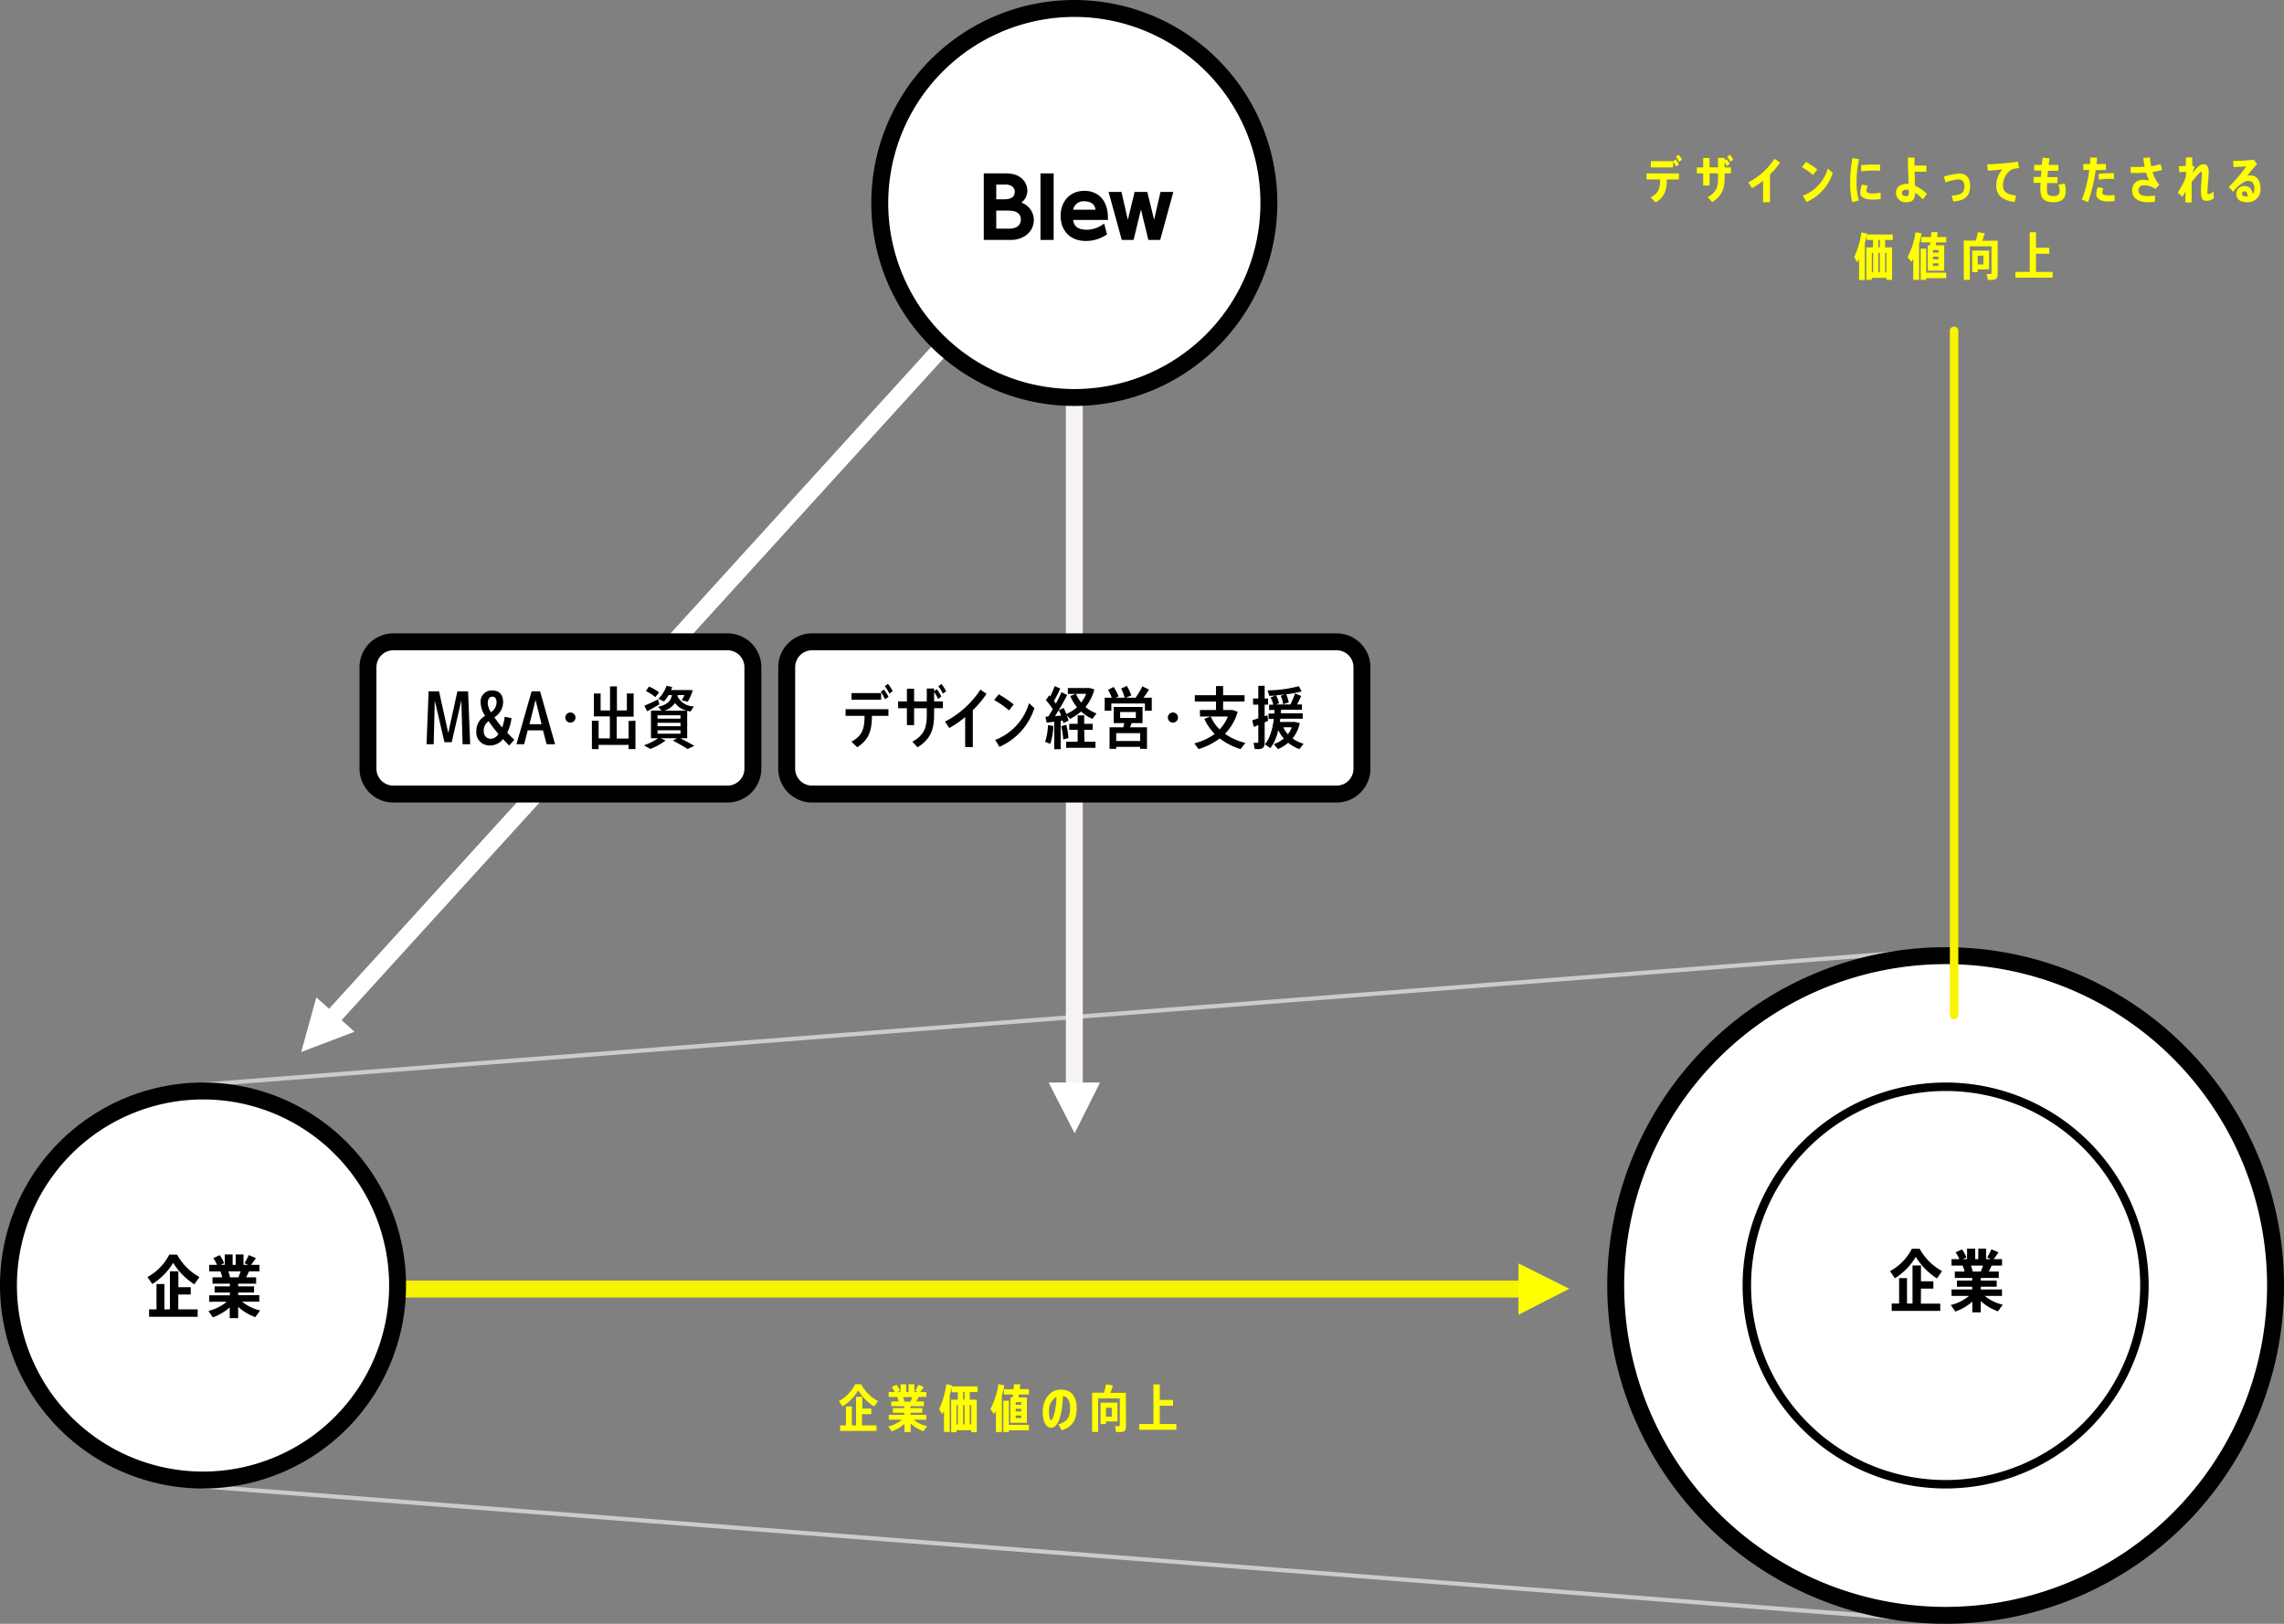 <svg xmlns="http://www.w3.org/2000/svg" viewBox="0 0 540 384"><rect x="0" y="0" width="540" height="384" fill="#808080" stroke="none"/><defs><style>.cls-1{fill:#cbcbcb;}.cls-2,.cls-4,.cls-6,.cls-7{fill:none;}.cls-2{stroke:#f8f3f3;}.cls-2,.cls-4,.cls-6{stroke-miterlimit:10;stroke-width:4px;}.cls-3{fill:#fff;}.cls-4{stroke:#fff;}.cls-5{fill:#ff0;}.cls-6,.cls-7{stroke:#f8f300;}.cls-7{stroke-linecap:round;stroke-linejoin:round;stroke-width:2px;}</style></defs><g id="レイヤー_2" data-name="レイヤー 2"><g id="レイヤー_1-2" data-name="レイヤー 1"><path class="cls-1" d="M459,225.08V382.92L49,351.07V256.93l410-31.85m1-1.08L48,256v96l412,32V224Z"/><line class="cls-2" x1="254" y1="258" x2="254" y2="61.32"/><polygon class="cls-3" points="254.07 268 260.07 256 247.93 256 254.07 268"/><line class="cls-4" x1="75.99" y1="243.52" x2="266.84" y2="33.68"/><polygon class="cls-3" points="71.21 248.78 74.79 235.85 83.81 243.99 71.21 248.78"/><path class="cls-5" d="M199.19,332.6l-.85-1.26a9.42,9.42,0,0,0,3.86-4h1.38a10.17,10.17,0,0,0,4,4l-.91,1.28a11.8,11.8,0,0,1-3.77-3.81A11.16,11.16,0,0,1,199.19,332.6Zm4.61,4.47h3.43v1.31h-8.6v-1.31H200V332.6h1.4v4.47h1v-6.75h1.48v2.8H206v1.3H203.8Z"/><path class="cls-5" d="M218.3,338.46a9.16,9.16,0,0,1-3-1.82v2h-1.47v-1.91a9.16,9.16,0,0,1-3,1.77l-.83-1.17a7.71,7.71,0,0,0,3.24-1.6h-3.11v-1.16h3.67v-.48h-2.71V333h2.71v-.46h-3.08v-1.13h1.74a6.26,6.26,0,0,0-.35-1.06h-2V329.2h1.4a7.07,7.07,0,0,0-.66-1.19l1.12-.54a6.74,6.74,0,0,1,.79,1.43l-.63.3h.77v-1.85h1.36v1.85h.54v-1.85h1.38v1.85H217l-.62-.31a10.35,10.35,0,0,0,.77-1.43l1.26.54a13.9,13.9,0,0,1-.86,1.2H219v1.15h-1.83l-.52,1.06h1.78v1.13h-3.19V333h2.82v1.09h-2.82v.48H219v1.16H216a7.7,7.7,0,0,0,3.2,1.54Zm-4.48-7h1.46c.14-.36.29-.72.4-1.06h-2.17A8.77,8.77,0,0,1,213.82,331.41Z"/><path class="cls-5" d="M229.28,329.19V331h1.66v7.69h-1.31v-.48h-3.49v.48h-1.26V331h1.58v-1.76H225V328c-.12.64-.28,1.3-.46,1.95v8.68h-1.35v-5l-.42.83-.74-1.25a19.65,19.65,0,0,0,1.7-5.87l1.34.29-.05.23h6.12v1.32Zm-3.14,7.65h.32v-4.57h-.32Zm1.91-7.65h-.35V331h.35Zm-.35,7.65h.35v-4.57h-.35Zm1.58-4.57v4.57h.35v-4.57Z"/><path class="cls-5" d="M236.86,330.11v8.53h-1.39v-5l-.42.77-.89-1.17a18.59,18.59,0,0,0,1.89-5.91l1.41.3A25.14,25.14,0,0,1,236.86,330.11Zm1.68,6.84h4.71v1.29h-4.71v.4h-1.32v-7.39h1.32Zm4.72-8.43v1.26h-2.37l-.11.69h2v6h-3.9v-6h.52l.09-.69h-2.14v-1.26h2.29l.1-1.17,1.49,0-.14,1.13Zm-1.83,3.07h-1.29v.61h1.29Zm0,1.57h-1.29v.61h1.29Zm0,1.58h-1.29v.61h1.29Z"/><path class="cls-5" d="M254.55,333c0,2.39-.64,4.29-3.52,5.24l-.82-1.42c2.32-.6,2.79-1.94,2.79-3.78,0-1.59-.48-2.68-1.7-2.91-.13,4.53-1.14,7.5-2.78,7.5-1.28,0-2-1.69-2-3.73,0-2.82,1.68-5.28,4.22-5.28C253.6,328.61,254.55,330.58,254.55,333Zm-4.76-2.7a3.77,3.77,0,0,0-1.77,3.56c0,1.26.24,2,.51,2S249.7,333.9,249.79,330.29Z"/><path class="cls-5" d="M266.22,337.2c0,1.12-.39,1.45-1.49,1.45l-.84,0-.29-1.39c.23,0,.52,0,.77,0s.38-.06.38-.27v-6.29h-5.12v7.93h-1.42v-9.28H261a20,20,0,0,0,.51-2l1.63.29c-.16.51-.37,1.13-.61,1.74h3.65Zm-4.73-1.05v.62H260.2v-5.06h4v4.44Zm0-3.26V335h1.37v-2.06Z"/><path class="cls-5" d="M278.12,336.75v1.37h-8.79v-1.37h3.38v-9.37h1.49v3.68h3.14v1.38H274.2v4.31Z"/><circle class="cls-3" cx="460" cy="304" r="78"/><path d="M460,228a76,76,0,1,1-76,76,76.08,76.08,0,0,1,76-76m0-4a80,80,0,1,0,80,80,80,80,0,0,0-80-80Z"/><circle class="cls-3" cx="460" cy="304" r="47"/><path d="M460,258a46,46,0,1,1-46,46,46.06,46.06,0,0,1,46-46m0-2a48,48,0,1,0,48,48,48,48,0,0,0-48-48Z"/><path d="M448,302.29l-1.14-1.69a12.53,12.53,0,0,0,5.16-5.29h1.84a13.46,13.46,0,0,0,5.3,5.29l-1.22,1.72a15.84,15.84,0,0,1-5-5.09A14.82,14.82,0,0,1,448,302.29Zm6.15,6h4.58V310H447.25v-1.74H449v-6h1.87v6h1.3v-9h2V303h2.93v1.73h-2.93Z"/><path d="M472.37,310.11a12.1,12.1,0,0,1-4.06-2.43v2.67h-2v-2.54a12.2,12.2,0,0,1-4,2.35l-1.1-1.55a10.35,10.35,0,0,0,4.32-2.15h-4.14v-1.53h4.89v-.64h-3.61v-1.46h3.61v-.62h-4.11V300.7h2.32a10.06,10.06,0,0,0-.46-1.41h-2.64v-1.53h1.85a8.35,8.35,0,0,0-.88-1.59l1.51-.72a9,9,0,0,1,1.05,1.91l-.85.4h1v-2.47H467v2.47h.72v-2.47h1.85v2.47h1.07l-.82-.42a15.51,15.51,0,0,0,1-1.91l1.68.72a16.69,16.69,0,0,1-1.16,1.61h2v1.53h-2.45l-.68,1.41h2.36v1.51h-4.25v.62h3.76v1.46h-3.76v.64h5v1.53h-4.08a10.41,10.41,0,0,0,4.26,2.07Zm-6-9.41h1.95c.19-.48.38-1,.53-1.41H466A12.71,12.71,0,0,1,466.39,300.7Z"/><circle class="cls-3" cx="254" cy="48" r="46" transform="translate(0.97 100.86) rotate(-22.5)"/><path d="M254,4a44,44,0,1,1-44,44A44.05,44.05,0,0,1,254,4m0-4a48,48,0,1,0,48,48A48,48,0,0,0,254,0Z"/><line class="cls-6" x1="361.02" y1="304.84" x2="94" y2="304.84"/><polygon class="cls-5" points="371.02 304.77 359.02 298.77 359.02 310.91 371.02 304.77"/><path d="M241.47,47.9a3.38,3.38,0,0,0,1.42-2.76c0-2.06-1.55-4.14-5-4.14h-5.3V56.74h6.46c2.67,0,5.38-1.66,5.38-4.82A4.43,4.43,0,0,0,241.47,47.9Zm-5.93-.77V43.64h2.21c1.49,0,2.17.85,2.17,1.64s-.26,1.85-2.49,1.85Zm5.81,4.79c0,1.35-1,2.15-2.69,2.15h-3.12V49.8h2.78C240.36,49.8,241.35,50.5,241.35,51.92Z"/><rect x="246" y="41" width="3.11" height="15.74"/><path d="M261.94,51.52c0-4.71-2.85-6.39-5.52-6.39-3.89,0-5.66,3-5.66,5.85,0,3.66,2.33,6,5.92,6a8.63,8.63,0,0,0,4.9-1.45l.16-.11-.7-2.56A6.76,6.76,0,0,1,257,54.33c-1.28,0-3.08-.27-3.26-2.31h8.23Zm-8.23-1.92a2.5,2.5,0,0,1,2.65-2c1.67,0,2.55.84,2.64,2Z"/><polygon points="269.74 49.6 268.01 56.74 265.22 56.74 262.1 45.39 265.15 45.39 266.63 51.9 266.67 51.9 268.26 45.39 271.25 45.39 272.85 51.9 272.88 51.9 274.37 45.39 277.41 45.39 274.3 56.74 271.5 56.74 269.77 49.6 269.74 49.6"/><circle class="cls-3" cx="48" cy="304" r="46"/><path d="M48,260A44,44,0,1,1,4,304a44.05,44.05,0,0,1,44-44m0-4a48,48,0,1,0,48,48,48,48,0,0,0-48-48Z"/><path d="M36,303.65,34.86,302a12.56,12.56,0,0,0,5.16-5.3h1.84a13.49,13.49,0,0,0,5.3,5.3l-1.22,1.71a15.8,15.8,0,0,1-5-5.08A14.87,14.87,0,0,1,36,303.65Zm6.15,6h4.58v1.75H35.25v-1.75H37v-6h1.87v6h1.3v-9h2v3.75h2.93v1.73H42.15Z"/><path d="M60.37,311.48a12.1,12.1,0,0,1-4.06-2.43v2.67h-2v-2.54a12.2,12.2,0,0,1-4,2.35L49.28,310a10.47,10.47,0,0,0,4.32-2.15H49.46v-1.54h4.89v-.64H50.74V304.2h3.61v-.63H50.24v-1.5h2.32a9.28,9.28,0,0,0-.46-1.41H49.46v-1.54h1.85a8.28,8.28,0,0,0-.88-1.58l1.51-.72a9,9,0,0,1,1.05,1.9l-.85.4h1v-2.46H55v2.46h.72v-2.46h1.85v2.46h1.07l-.82-.41a16.27,16.27,0,0,0,1-1.91l1.68.72a16.64,16.64,0,0,1-1.16,1.6h2v1.54H58.88l-.68,1.41h2.36v1.5H56.31v.63h3.76v1.45H56.31v.64h5v1.54H57.25a10.41,10.41,0,0,0,4.26,2.07Zm-6-9.41h2c.19-.48.38-1,.53-1.41H54A12.71,12.71,0,0,1,54.39,302.07Z"/><line class="cls-7" x1="462" y1="78.22" x2="462" y2="240"/><path class="cls-5" d="M389.29,41h7.65v1.43H394.1c-.06,2.52-.49,4.08-2.62,5.46l-1.23-1.2c1.91-1,2.22-2.06,2.27-4.26h-3.23Zm6.29-1.42h-5.27V38.12h5.27v0l.6-.42a6.24,6.24,0,0,1,.76,1.2l-.68.49a5.85,5.85,0,0,0-.68-1.12Zm2.08-1.81-.68.51a4.93,4.93,0,0,0-.77-1.2l.66-.5A6,6,0,0,1,397.66,37.75Z"/><path class="cls-5" d="M407.75,39.58h1.49V41h-1.49v1c0,2.71-.66,4.34-2.93,5.81l-1.09-1.19c2.1-1.15,2.47-2.43,2.47-4.57V41h-2v2.88h-1.52V41h-1.5V39.58h1.5V37.36h1.52v2.22h2V37.34h1.55v.59l.44-.33a6.81,6.81,0,0,1,.77,1.2l-.69.49a8.29,8.29,0,0,0-.52-.93Zm1.35-1.31a4.68,4.68,0,0,0-.77-1.19l.66-.51a6.31,6.31,0,0,1,.79,1.19Z"/><path class="cls-5" d="M418.47,41.27v6.55h-1.63V42.74a17.1,17.1,0,0,1-2.61,1.76l-.9-1.37a16.2,16.2,0,0,0,6.22-5.59l1.31.9A16.72,16.72,0,0,1,418.47,41.27Z"/><path class="cls-5" d="M428.65,41.37A15.3,15.3,0,0,0,426,39.52l1-1.23a20.86,20.86,0,0,1,2.66,1.78Zm4.66-.46a11.28,11.28,0,0,1-6.19,6.86l-.89-1.48a9.72,9.72,0,0,0,5.91-6.43Z"/><path class="cls-5" d="M439.54,37.66a23,23,0,0,0-.6,5.32,14.69,14.69,0,0,0,.55,4.39l-1.57.45a19.7,19.7,0,0,1-.49-4.82,30.6,30.6,0,0,1,.54-5.61Zm5.1,7.87v1.55a16.83,16.83,0,0,1-1.82.12c-1.75,0-3-.41-3-1.65a5.51,5.51,0,0,1,.4-1.91l1.36.27a3.55,3.55,0,0,0-.3,1.21c0,.45.43.64,1.53.64A8.82,8.82,0,0,0,444.64,45.53Zm-4.59-5L440,39.08a29,29,0,0,1,3.19-.16c.44,0,.95,0,1.31,0l0,1.47c-.47-.05-1.09-.07-1.65-.07A22,22,0,0,0,440.05,40.53Z"/><path class="cls-5" d="M455.58,45.87l-1,1.29a7.94,7.94,0,0,0-1.79-1.59c0,1.56-.63,2.25-2,2.25a2.26,2.26,0,0,1-2.53-2.17c0-1.41,1-2.18,2.68-2.18h.3c-.06-1.8-.15-4.41-.17-6.2h1.57v1.89h2.81V40.6h-2.78l.08,3.31A9.29,9.29,0,0,1,455.58,45.87Zm-4.3-.95a2.27,2.27,0,0,0-.5-.06c-.76,0-1.1.26-1.1.78s.39.75,1.05.75c.42,0,.57-.21.57-1C451.3,45.24,451.28,45.1,451.28,44.92Z"/><path class="cls-5" d="M465.79,44c0,2.12-1,3.48-4,3.64l-.35-1.39c2.36-.09,3-.78,3-2.15,0-1.15-.46-1.68-1.44-1.68a10.18,10.18,0,0,0-3,.73l-.42-1.4a19,19,0,0,1,3.62-.71C464.82,41,465.79,42,465.79,44Z"/><path class="cls-5" d="M476.67,46.25l-.36,1.51c-2.86-.36-4.33-1.56-4.33-3.87a5.73,5.73,0,0,1,1.44-3.82c-.93.1-2.37.22-3.46.3l-.13-1.51c1.27,0,3.55-.2,4.58-.3s1.95-.21,2.69-.33l.25,1.51a9.21,9.21,0,0,0-1.55.27,2.81,2.81,0,0,0-.67.41,4.54,4.54,0,0,0-1.57,3.41C473.56,45.18,474.29,46,476.67,46.25Z"/><path class="cls-5" d="M488.4,45.07c0,2-1.07,2.75-2.94,2.75-2.23,0-3.07-.93-3.07-3.25,0-.33,0-.8.05-1.34h-1.65V41.84h1.73l.11-1.5h-1.69V39h1.81l.18-1.71,1.64.15-.2,1.56h2.28v1.39h-2.44l-.14,1.5h2.38v1.39H484c0,.53-.05,1-.05,1.3,0,1.46.3,1.79,1.54,1.79,1,0,1.46-.33,1.46-1.31a3.57,3.57,0,0,0-.29-1.39l1.5-.27A6.53,6.53,0,0,1,488.4,45.07Z"/><path class="cls-5" d="M495.48,40.23a38.62,38.62,0,0,1-1.81,7.58l-1.46-.62a28.1,28.1,0,0,0,1.75-7h-1.41v-1.4h1.56c.05-.53.1-1,.12-1.55l1.57.06c0,.49-.08,1-.14,1.49h2.24v1.4Zm4.46,5.84v1.46a9.19,9.19,0,0,1-1.46.1c-1.73,0-2.87-.52-2.87-1.75a4.52,4.52,0,0,1,.39-1.61l1.3.26a3,3,0,0,0-.26,1c0,.49.49.66,1.41.66A6.68,6.68,0,0,0,499.94,46.07Zm-3.8-4.93a18.9,18.9,0,0,1,2.55-.18c.41,0,.8,0,1.12,0v1.38a11.31,11.31,0,0,0-1.24-.06,14.48,14.48,0,0,0-2.32.23Z"/><path class="cls-5" d="M508.92,40.67a7.69,7.69,0,0,0,1.59,3l-.9,1a4.82,4.82,0,0,0-2.84-.82,1.09,1.09,0,0,0-1.16,1.21c0,.86.66,1.32,2.32,1.32a11,11,0,0,0,1.62-.12l-.08,1.48a13.75,13.75,0,0,1-1.5.08c-2.67,0-3.87-1.12-3.87-2.83a2.4,2.4,0,0,1,2.43-2.47,7.72,7.72,0,0,1,1.56.15,10.86,10.86,0,0,1-.69-1.85c-.83.06-1.65.09-2.4.09l-1.25,0V39.49c.46,0,1,0,1.55,0s1.16,0,1.77-.06c-.13-.65-.25-1.34-.33-2.07l1.58-.15a16.48,16.48,0,0,0,.28,2.08,13,13,0,0,0,2.23-.49l.36,1.39A16.57,16.57,0,0,1,508.92,40.67Z"/><path class="cls-5" d="M523.43,46.91a3.44,3.44,0,0,1-1.67.59c-.91,0-1.39-.48-1.39-2,0-.66,0-1.5.1-2.37,0-.61.12-1.39.12-2,0-.41-.06-.52-.16-.52s-.24.1-.46.32c-.45.47-1.14,1.28-1.81,2.15,0,1.86,0,3.67,0,4.8h-1.51l.07-2.62L516,46.53l-1.14-1a22.27,22.27,0,0,0,1.56-2.71c.11-.27.24-.64.36-1s0-.83,0-1.24l-1.52.16-.14-1.42c.42,0,1.08-.05,1.68-.11V37.23h1.51l0,1.87.53.37a13.08,13.08,0,0,0-.47,1.42,13.63,13.63,0,0,1,1.36-1.48,1.93,1.93,0,0,1,1.3-.56c.69,0,1.17.52,1.17,1.73,0,.66-.06,1.46-.14,2.29s-.15,2.12-.15,2.61.06.43.23.43a1.81,1.81,0,0,0,1.18-.67Z"/><path class="cls-5" d="M534.44,44.45a3,3,0,0,1-3.31,3.36c-1.5,0-2.41-.72-2.41-2A1.83,1.83,0,0,1,530.65,44c1.07,0,1.72.58,2,1.88A2.36,2.36,0,0,0,533,44.5c0-1.08-.59-1.72-1.36-1.72a2.59,2.59,0,0,0-.84.14A8.05,8.05,0,0,0,528,45.37l-1.06-1.16a35,35,0,0,0,4.14-4.87c-.71.06-2,.13-3,.18l-.11-1.47a41.88,41.88,0,0,0,4.85-.28l.84,1c-.64.65-1.74,2-2.33,2.81a2.84,2.84,0,0,1,.72-.1C533.59,41.46,534.44,42.8,534.44,44.45Zm-3,2c-.06-.83-.34-1.2-.77-1.2a.52.52,0,0,0-.59.55c0,.43.28.66,1,.66Z"/><path class="cls-5" d="M445.69,56.73v1.76h1.65v7.69H446V65.7h-3.49v.48h-1.26V58.49h1.58V56.73h-1.48V55.55c-.12.64-.27,1.3-.45,2v8.68h-1.36v-5l-.42.83-.74-1.25a19.65,19.65,0,0,0,1.7-5.87l1.35.29-.05.23h6.12v1.32Zm-3.14,7.65h.32V59.81h-.32Zm1.9-7.65h-.35v1.76h.35Zm-.35,7.65h.35V59.81h-.35Zm1.59-4.57v4.57H446V59.81Z"/><path class="cls-5" d="M453.74,57.65v8.53h-1.39v-5l-.42.77L451,60.8a18.6,18.6,0,0,0,1.9-5.91l1.4.3A22.56,22.56,0,0,1,453.74,57.65Zm1.68,6.84h4.72v1.29h-4.72v.4H454.1V58.79h1.32Zm4.73-8.43v1.26h-2.38l-.11.69h2v6h-3.89V58h.51l.1-.69h-2.15V56.06h2.29l.11-1.17,1.49,0L458,56.06Zm-1.84,3.07H457v.61h1.28Zm0,1.57H457v.61h1.28Zm0,1.58H457v.61h1.28Z"/><path class="cls-5" d="M472.3,64.74c0,1.12-.38,1.45-1.48,1.45l-.84,0-.29-1.39c.23,0,.51,0,.77,0s.38-.06.38-.27V58.25h-5.12v7.93h-1.43V56.9h2.83a20.35,20.35,0,0,0,.52-2l1.63.29c-.17.51-.37,1.13-.61,1.74h3.64Zm-4.72-1v.62h-1.3V59.25h4v4.44Zm0-3.25v2.05h1.36V60.44Z"/><path class="cls-5" d="M485.29,64.29v1.37h-8.8V64.29h3.39V54.92h1.48V58.6h3.15V60h-3.15v4.31Z"/><rect class="cls-3" x="186" y="151.78" width="136" height="36" rx="6"/><path d="M316,153.78a4,4,0,0,1,4,4v24a4,4,0,0,1-4,4H192a4,4,0,0,1-4-4v-24a4,4,0,0,1,4-4H316m0-4H192a8,8,0,0,0-8,8v24a8,8,0,0,0,8,8H316a8,8,0,0,0,8-8v-24a8,8,0,0,0-8-8Z"/><path d="M199.92,167.71h10.13v1.58h-3.89c-.06,3.48-.64,5.57-3.49,7.43l-1.36-1.33c2.59-1.42,3.06-3,3.1-6.1h-4.49Zm8.4-2.23h-7V163.9h7Zm.91-.11a8.72,8.72,0,0,0-1-1.76l.75-.54a9.63,9.63,0,0,1,1.09,1.74Zm1.83-1.92-.79.58a7.26,7.26,0,0,0-1.09-1.75l.76-.56A10.45,10.45,0,0,1,211.06,163.45Z"/><path d="M220.85,165.87h2.08v1.6h-2.08V169c0,3.63-.91,5.84-3.92,7.73l-1.22-1.33c2.82-1.55,3.41-3.38,3.41-6.34v-1.58h-3v4h-1.7v-4h-2.08v-1.6h2.08v-3h1.7v3h3v-3.06h1.73v.62l.64-.46a10,10,0,0,1,1.07,1.75l-.78.56a8.13,8.13,0,0,0-.93-1.64Zm2.06-1.83a7.14,7.14,0,0,0-1.07-1.74l.75-.56a10.48,10.48,0,0,1,1.11,1.74Z"/><path d="M230,167.93v8.74h-1.81v-7.1a22.7,22.7,0,0,1-3.76,2.59l-1-1.51a22.13,22.13,0,0,0,8.37-7.57l1.44,1A22.17,22.17,0,0,1,230,167.93Z"/><path d="M238.56,168a21.42,21.42,0,0,0-3.52-2.46l1.09-1.36a28.62,28.62,0,0,1,3.53,2.4Zm6-.54a14.94,14.94,0,0,1-8.27,9.15l-1-1.63a13.26,13.26,0,0,0,8-8.69Z"/><path d="M247.77,171.47l1.28.22a16,16,0,0,1-.72,4.21l-1.24-.46A14.13,14.13,0,0,0,247.77,171.47Zm3-1v6.7h-1.52v-6.5l-1.79.23-.29-1.41.68-.05c.36-.57.72-1.15,1.05-1.74a13.79,13.79,0,0,0-1.63-2.12l.78-1.15.24.26a19.23,19.23,0,0,0,1.06-2.44l1.33.58c-.37.83-.91,1.92-1.49,2.93l.45.62c.54-1,1-1.93,1.33-2.69l1.34.66a56.84,56.84,0,0,1-2.88,5l1.46-.13a9.91,9.91,0,0,0-.58-1.23l1.15-.58a12.22,12.22,0,0,1,.66,1.43,9.52,9.52,0,0,0,2.51-1.6,10.22,10.22,0,0,1-1.58-2.64l1.28-.5h-1.86v-1.39h5.16l1.1.33a10.65,10.65,0,0,1-2.1,4.15,9,9,0,0,0,2.63,1.53l-1,1.29a10.26,10.26,0,0,1-2.67-1.75A11.25,11.25,0,0,1,253,170l-.79-.9a8.92,8.92,0,0,1,.4,1.34l-1.2.58-.14-.61Zm1.88,4.05-1.27.35a16.62,16.62,0,0,0-.49-3.14l1.21-.35A17.19,17.19,0,0,1,252.61,174.5Zm3.74.88H259v1.44h-6.93v-1.44h2.72v-2.81h-2v-1.42h2v-2h1.55v2h2v1.42h-2Zm-2-11.32a7.74,7.74,0,0,0,1.24,2.06,8.55,8.55,0,0,0,1.18-2.06Z"/><path d="M272.31,165v3.07h-1.62v-1.71h-7.94v1.71h-1.57V165h1.67a9.65,9.65,0,0,0-.87-1.87l1.31-.68a9.85,9.85,0,0,1,1.17,2.23l-.7.32h2.14a9.55,9.55,0,0,0-.84-2.16l1.34-.64a10.37,10.37,0,0,1,1.06,2.25l-1.28.55h2.3a18.28,18.28,0,0,0,1.6-2.69l1.57.77c-.35.56-.8,1.25-1.31,1.92Zm-5.13,7h4v5.09h-1.63v-.48H263.9v.48h-1.57v-5.09h3.25l.24-1h-2.51v-3.82h6.82v3.82h-2.58Zm2.39,1.38H263.9v1.86h5.67Zm-4.74-3.59h3.71v-1.41h-3.71Z"/><path d="M278.51,169.69a1.2,1.2,0,1,1-1.2-1.2A1.2,1.2,0,0,1,278.51,169.69Z"/><path d="M293.31,177.14a15.19,15.19,0,0,1-4.94-2.52,15.57,15.57,0,0,1-5,2.52l-1-1.35a13.76,13.76,0,0,0,4.82-2.22,12.81,12.81,0,0,1-2.46-3.57l1.45-.56h-2.48V167.9h3.79v-2h-5v-1.5h5v-2.16h1.69v2.16h5.07v1.5h-5.07v2h2.17l1.27.42a12,12,0,0,1-3,5.21,13.82,13.82,0,0,0,4.82,2.15Zm-7.06-7.7a9.65,9.65,0,0,0,2.1,3.05,9.11,9.11,0,0,0,1.95-3.05Z"/><path d="M299,170.83v4.75c0,1.19-.43,1.57-1.58,1.57h-.77l-.27-1.49h.72c.3,0,.4,0,.4-.3v-3.89l-1.08.43-.35-1.57,1.43-.46v-3.23h-1.24v-1.46h1.24v-3H299v3h.8v1.46H299v2.72l.66-.24.16,1.34Zm8.2,6.32a9.11,9.11,0,0,1-2.64-1.5,9.42,9.42,0,0,1-2.4,1.5l-1-1.17a7.55,7.55,0,0,0,2.37-1.34,8.72,8.72,0,0,1-1.33-2,10.62,10.62,0,0,1-1.84,4.27l-1.32-.89c1.27-1.43,1.84-3.83,2.12-6h-1.24v-1.28h1.36l.07-.83h-1.3v-1.26h1a7,7,0,0,0-.65-1.72l1.12-.43-1.41.06-.42-1.29a31.51,31.51,0,0,0,7.41-1l.63,1.25a29,29,0,0,1-3.63.68,8.64,8.64,0,0,1,.59,1.9l-1.31.45a7.77,7.77,0,0,0-.58-2l.94-.33c-.68.08-1.39.16-2.06.21a7.31,7.31,0,0,1,.72,1.88l-.74.28h3.43a21.9,21.9,0,0,0,1.1-2.6l1.46.6c-.26.57-.61,1.29-1,2h1.17v1.26h-4.93l-.08.83H308v1.28h-5.3l-.11.77h3.6l1.12.27a8.81,8.81,0,0,1-1.7,3.62,8.28,8.28,0,0,0,2.6,1.27ZM305.41,172h-2a7.3,7.3,0,0,0,1.07,1.65A6.74,6.74,0,0,0,305.41,172Z"/><rect class="cls-3" x="87" y="151.78" width="91" height="36" rx="6"/><path d="M172,153.78a4,4,0,0,1,4,4v24a4,4,0,0,1-4,4H93a4,4,0,0,1-4-4v-24a4,4,0,0,1,4-4h79m0-4H93a8,8,0,0,0-8,8v24a8,8,0,0,0,8,8h79a8,8,0,0,0,8-8v-24a8,8,0,0,0-8-8Z"/><path d="M111.16,176h-1.79l-.29-10.36-2.29,9.88h-1.71l-2.29-9.86L102.54,176h-1.7l.5-12.51h2.46l2.18,9.85,2.16-9.85h2.53Z"/><path d="M121.6,174.94l-1.21,1.36c-.52-.51-1-1-1.45-1.53a3.86,3.86,0,0,1-3.06,1.52,3.1,3.1,0,0,1-3.26-3.41,4,4,0,0,1,2.08-3.59,5.86,5.86,0,0,1-1.06-3.12,2.61,2.61,0,0,1,2.82-2.88c1.71,0,2.49,1.15,2.49,2.72a4.21,4.21,0,0,1-2.06,3.6,22.52,22.52,0,0,0,1.84,2.42,10.87,10.87,0,0,0,.59-2.53l1.62.34a12.15,12.15,0,0,1-1,3.42C120.39,173.79,121.05,174.43,121.6,174.94Zm-3.77-1.39a32.93,32.93,0,0,1-2.3-3,2.65,2.65,0,0,0-1.17,2.24c0,1.14.59,1.91,1.68,1.91A2.09,2.09,0,0,0,117.83,173.55Zm-2.51-7.28a4.22,4.22,0,0,0,.75,2.16,2.81,2.81,0,0,0,1.33-2.34c0-.83-.33-1.34-1-1.34S115.32,165.37,115.32,166.27Z"/><path d="M131.24,176h-2l-.87-3.29h-3.6l-.85,3.29H122.1l3.59-12.51h2Zm-3.2-4.74-1.42-5.73-1.44,5.73Z"/><path d="M136.06,169.69a1.2,1.2,0,1,1-1.2-1.2A1.21,1.21,0,0,1,136.06,169.69Z"/><path d="M150.24,170.45v6.7h-1.62v-1h-7.09v1h-1.59v-6.7h1.59v4.16h2.66v-5.19h-3.78V164H142v4h2.23v-5.68h1.63V168h2.35v-4h1.6v5.47h-4v5.19h2.8v-4.16Z"/><path d="M164.14,176.37l-1.57.77a38.6,38.6,0,0,0-3.49-2l1-.56H156.2l1.17.53a15.35,15.35,0,0,1-3.59,2l-1.56-.85a14.3,14.3,0,0,0,3.39-1.68h-1.7v-6.55h2.47l-.79-.88c2.24-.5,3-1.41,3.28-2.78h-.78a9,9,0,0,1-1.12,1.5l-1.31-.62a7.5,7.5,0,0,0,1.92-3.08l1.34.29-.25.72H163l.8.06a13.27,13.27,0,0,1-1.2,2.71l-1.44-.35a10.29,10.29,0,0,0,.68-1.23h-1.61l-.05.25a4.23,4.23,0,0,0,3.87,2.42l-.8,1.23-.78-.18v6.49h-1.65C162.09,175.22,163.15,175.79,164.14,176.37ZM153,168.2l-.64-1.31c.78-.33,2.26-1,3.23-1.49l.29,1.17C155,167.1,153.77,167.8,153,168.2Zm1.94-3.34a9.85,9.85,0,0,0-2.24-1.44l.73-1.06a11,11,0,0,1,2.4,1.38Zm.52,5.09h5.43v-.79h-5.43Zm0,1.78h5.43v-.8h-5.43Zm0,1.77h5.43v-.8h-5.43Zm1.61-5.44h5.23a5.06,5.06,0,0,1-2.71-1.81A4.59,4.59,0,0,1,157.07,168.06Z"/></g></g></svg>